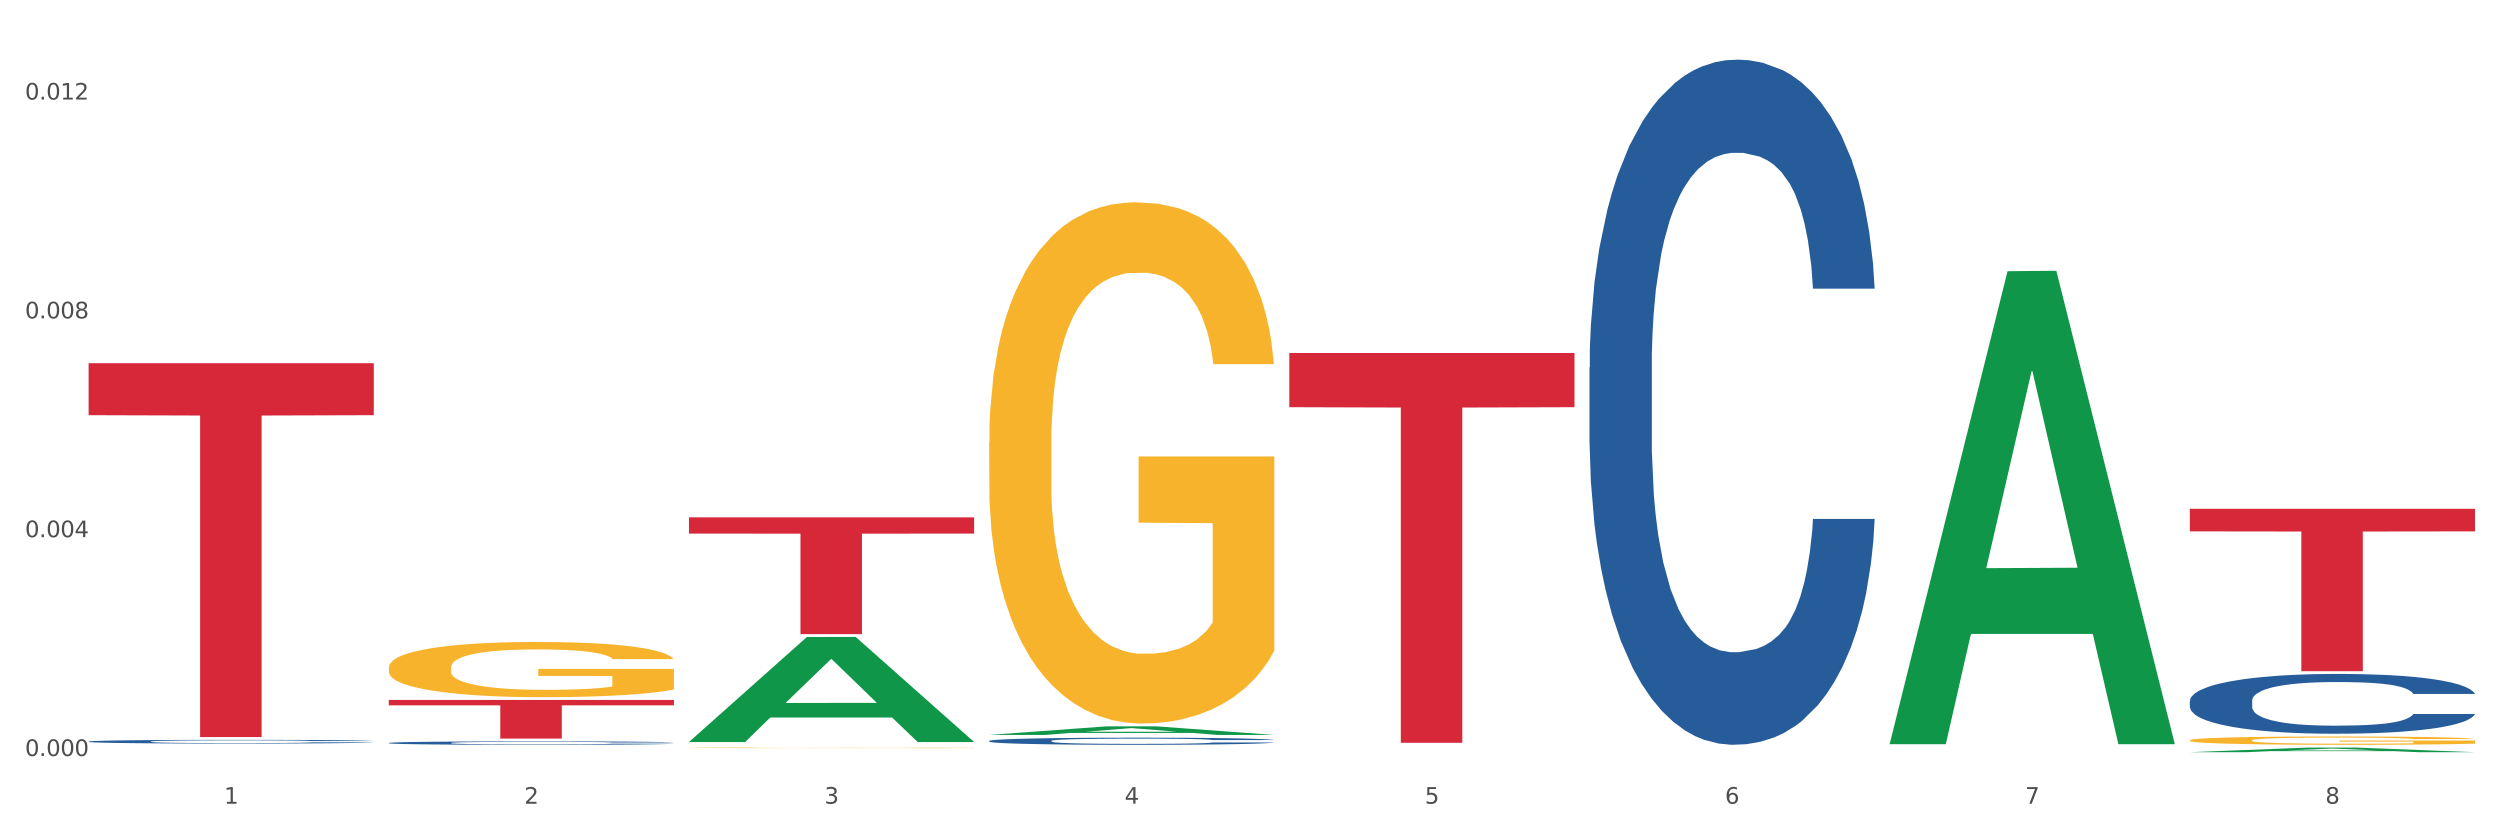 <?xml version="1.0" encoding="utf-8" standalone="no"?>
<!DOCTYPE svg PUBLIC "-//W3C//DTD SVG 1.1//EN"
  "http://www.w3.org/Graphics/SVG/1.1/DTD/svg11.dtd">
<svg xmlns:xlink="http://www.w3.org/1999/xlink" width="1080pt" height="360pt" viewBox="0 0 1080 360" xmlns="http://www.w3.org/2000/svg" version="1.1">
 <rect x="0" y="0" width="1080" height="360" fill="#333333" stroke="none"/>
 <defs>
  <style type="text/css">*{stroke-linejoin: round; stroke-linecap: butt}</style>
 </defs>
 <g id="figure_1">
  <g id="patch_1">
   <path d="M 0 360 
L 1080 360 
L 1080 0 
L 0 0 
z
" style="fill: #ffffff; stroke: #ffffff; stroke-linejoin: miter"/>
  </g>
  <g id="axes_1">
   <g id="matplotlib.axis_1">
    <g id="xtick_1">
     <g id="text_1">
      <!-- 1 -->
      <g style="fill: #4d4d4d" transform="translate(96.825 347.204) scale(0.096 -0.096)">
       <defs>
        <path id="DejaVuSans-31" d="M 794 531 
L 1825 531 
L 1825 4091 
L 703 3866 
L 703 4441 
L 1819 4666 
L 2450 4666 
L 2450 531 
L 3481 531 
L 3481 0 
L 794 0 
L 794 531 
z
" transform="scale(0.016)"/>
       </defs>
       <use xlink:href="#DejaVuSans-31"/>
      </g>
     </g>
    </g>
    <g id="xtick_2">
     <g id="text_2">
      <!-- 2 -->
      <g style="fill: #4d4d4d" transform="translate(226.5 347.204) scale(0.096 -0.096)">
       <defs>
        <path id="DejaVuSans-32" d="M 1228 531 
L 3431 531 
L 3431 0 
L 469 0 
L 469 531 
Q 828 903 1448 1529 
Q 2069 2156 2228 2338 
Q 2531 2678 2651 2914 
Q 2772 3150 2772 3378 
Q 2772 3750 2511 3984 
Q 2250 4219 1831 4219 
Q 1534 4219 1204 4116 
Q 875 4013 500 3803 
L 500 4441 
Q 881 4594 1212 4672 
Q 1544 4750 1819 4750 
Q 2544 4750 2975 4387 
Q 3406 4025 3406 3419 
Q 3406 3131 3298 2873 
Q 3191 2616 2906 2266 
Q 2828 2175 2409 1742 
Q 1991 1309 1228 531 
z
" transform="scale(0.016)"/>
       </defs>
       <use xlink:href="#DejaVuSans-32"/>
      </g>
     </g>
    </g>
    <g id="xtick_3">
     <g id="text_3">
      <!-- 3 -->
      <g style="fill: #4d4d4d" transform="translate(356.175 347.204) scale(0.096 -0.096)">
       <defs>
        <path id="DejaVuSans-33" d="M 2597 2516 
Q 3050 2419 3304 2112 
Q 3559 1806 3559 1356 
Q 3559 666 3084 287 
Q 2609 -91 1734 -91 
Q 1441 -91 1130 -33 
Q 819 25 488 141 
L 488 750 
Q 750 597 1062 519 
Q 1375 441 1716 441 
Q 2309 441 2620 675 
Q 2931 909 2931 1356 
Q 2931 1769 2642 2001 
Q 2353 2234 1838 2234 
L 1294 2234 
L 1294 2753 
L 1863 2753 
Q 2328 2753 2575 2939 
Q 2822 3125 2822 3475 
Q 2822 3834 2567 4026 
Q 2313 4219 1838 4219 
Q 1578 4219 1281 4162 
Q 984 4106 628 3988 
L 628 4550 
Q 988 4650 1302 4700 
Q 1616 4750 1894 4750 
Q 2613 4750 3031 4423 
Q 3450 4097 3450 3541 
Q 3450 3153 3228 2886 
Q 3006 2619 2597 2516 
z
" transform="scale(0.016)"/>
       </defs>
       <use xlink:href="#DejaVuSans-33"/>
      </g>
     </g>
    </g>
    <g id="xtick_4">
     <g id="text_4">
      <!-- 4 -->
      <g style="fill: #4d4d4d" transform="translate(485.85 347.204) scale(0.096 -0.096)">
       <defs>
        <path id="DejaVuSans-34" d="M 2419 4116 
L 825 1625 
L 2419 1625 
L 2419 4116 
z
M 2253 4666 
L 3047 4666 
L 3047 1625 
L 3713 1625 
L 3713 1100 
L 3047 1100 
L 3047 0 
L 2419 0 
L 2419 1100 
L 313 1100 
L 313 1709 
L 2253 4666 
z
" transform="scale(0.016)"/>
       </defs>
       <use xlink:href="#DejaVuSans-34"/>
      </g>
     </g>
    </g>
    <g id="xtick_5">
     <g id="text_5">
      <!-- 5 -->
      <g style="fill: #4d4d4d" transform="translate(615.525 347.204) scale(0.096 -0.096)">
       <defs>
        <path id="DejaVuSans-35" d="M 691 4666 
L 3169 4666 
L 3169 4134 
L 1269 4134 
L 1269 2991 
Q 1406 3038 1543 3061 
Q 1681 3084 1819 3084 
Q 2600 3084 3056 2656 
Q 3513 2228 3513 1497 
Q 3513 744 3044 326 
Q 2575 -91 1722 -91 
Q 1428 -91 1123 -41 
Q 819 9 494 109 
L 494 744 
Q 775 591 1075 516 
Q 1375 441 1709 441 
Q 2250 441 2565 725 
Q 2881 1009 2881 1497 
Q 2881 1984 2565 2268 
Q 2250 2553 1709 2553 
Q 1456 2553 1204 2497 
Q 953 2441 691 2322 
L 691 4666 
z
" transform="scale(0.016)"/>
       </defs>
       <use xlink:href="#DejaVuSans-35"/>
      </g>
     </g>
    </g>
    <g id="xtick_6">
     <g id="text_6">
      <!-- 6 -->
      <g style="fill: #4d4d4d" transform="translate(745.2 347.204) scale(0.096 -0.096)">
       <defs>
        <path id="DejaVuSans-36" d="M 2113 2584 
Q 1688 2584 1439 2293 
Q 1191 2003 1191 1497 
Q 1191 994 1439 701 
Q 1688 409 2113 409 
Q 2538 409 2786 701 
Q 3034 994 3034 1497 
Q 3034 2003 2786 2293 
Q 2538 2584 2113 2584 
z
M 3366 4563 
L 3366 3988 
Q 3128 4100 2886 4159 
Q 2644 4219 2406 4219 
Q 1781 4219 1451 3797 
Q 1122 3375 1075 2522 
Q 1259 2794 1537 2939 
Q 1816 3084 2150 3084 
Q 2853 3084 3261 2657 
Q 3669 2231 3669 1497 
Q 3669 778 3244 343 
Q 2819 -91 2113 -91 
Q 1303 -91 875 529 
Q 447 1150 447 2328 
Q 447 3434 972 4092 
Q 1497 4750 2381 4750 
Q 2619 4750 2861 4703 
Q 3103 4656 3366 4563 
z
" transform="scale(0.016)"/>
       </defs>
       <use xlink:href="#DejaVuSans-36"/>
      </g>
     </g>
    </g>
    <g id="xtick_7">
     <g id="text_7">
      <!-- 7 -->
      <g style="fill: #4d4d4d" transform="translate(874.875 347.204) scale(0.096 -0.096)">
       <defs>
        <path id="DejaVuSans-37" d="M 525 4666 
L 3525 4666 
L 3525 4397 
L 1831 0 
L 1172 0 
L 2766 4134 
L 525 4134 
L 525 4666 
z
" transform="scale(0.016)"/>
       </defs>
       <use xlink:href="#DejaVuSans-37"/>
      </g>
     </g>
    </g>
    <g id="xtick_8">
     <g id="text_8">
      <!-- 8 -->
      <g style="fill: #4d4d4d" transform="translate(1004.55 347.204) scale(0.096 -0.096)">
       <defs>
        <path id="DejaVuSans-38" d="M 2034 2216 
Q 1584 2216 1326 1975 
Q 1069 1734 1069 1313 
Q 1069 891 1326 650 
Q 1584 409 2034 409 
Q 2484 409 2743 651 
Q 3003 894 3003 1313 
Q 3003 1734 2745 1975 
Q 2488 2216 2034 2216 
z
M 1403 2484 
Q 997 2584 770 2862 
Q 544 3141 544 3541 
Q 544 4100 942 4425 
Q 1341 4750 2034 4750 
Q 2731 4750 3128 4425 
Q 3525 4100 3525 3541 
Q 3525 3141 3298 2862 
Q 3072 2584 2669 2484 
Q 3125 2378 3379 2068 
Q 3634 1759 3634 1313 
Q 3634 634 3220 271 
Q 2806 -91 2034 -91 
Q 1263 -91 848 271 
Q 434 634 434 1313 
Q 434 1759 690 2068 
Q 947 2378 1403 2484 
z
M 1172 3481 
Q 1172 3119 1398 2916 
Q 1625 2713 2034 2713 
Q 2441 2713 2670 2916 
Q 2900 3119 2900 3481 
Q 2900 3844 2670 4047 
Q 2441 4250 2034 4250 
Q 1625 4250 1398 4047 
Q 1172 3844 1172 3481 
z
" transform="scale(0.016)"/>
       </defs>
       <use xlink:href="#DejaVuSans-38"/>
      </g>
     </g>
    </g>
    <g id="xtick_9"/>
    <g id="xtick_10"/>
    <g id="xtick_11"/>
    <g id="xtick_12"/>
    <g id="xtick_13"/>
    <g id="xtick_14"/>
    <g id="xtick_15"/>
   </g>
   <g id="matplotlib.axis_2">
    <g id="ytick_1">
     <g id="text_9">
      <!-- 0.000 -->
      <g style="fill: #4d4d4d" transform="translate(10.8 326.595) scale(0.096 -0.096)">
       <defs>
        <path id="DejaVuSans-30" d="M 2034 4250 
Q 1547 4250 1301 3770 
Q 1056 3291 1056 2328 
Q 1056 1369 1301 889 
Q 1547 409 2034 409 
Q 2525 409 2770 889 
Q 3016 1369 3016 2328 
Q 3016 3291 2770 3770 
Q 2525 4250 2034 4250 
z
M 2034 4750 
Q 2819 4750 3233 4129 
Q 3647 3509 3647 2328 
Q 3647 1150 3233 529 
Q 2819 -91 2034 -91 
Q 1250 -91 836 529 
Q 422 1150 422 2328 
Q 422 3509 836 4129 
Q 1250 4750 2034 4750 
z
" transform="scale(0.016)"/>
        <path id="DejaVuSans-2e" d="M 684 794 
L 1344 794 
L 1344 0 
L 684 0 
L 684 794 
z
" transform="scale(0.016)"/>
       </defs>
       <use xlink:href="#DejaVuSans-30"/>
       <use xlink:href="#DejaVuSans-2e" transform="translate(63.623 0)"/>
       <use xlink:href="#DejaVuSans-30" transform="translate(95.41 0)"/>
       <use xlink:href="#DejaVuSans-30" transform="translate(159.033 0)"/>
       <use xlink:href="#DejaVuSans-30" transform="translate(222.656 0)"/>
      </g>
     </g>
    </g>
    <g id="ytick_2">
     <g id="text_10">
      <!-- 0.004 -->
      <g style="fill: #4d4d4d" transform="translate(10.8 232.068) scale(0.096 -0.096)">
       <use xlink:href="#DejaVuSans-30"/>
       <use xlink:href="#DejaVuSans-2e" transform="translate(63.623 0)"/>
       <use xlink:href="#DejaVuSans-30" transform="translate(95.41 0)"/>
       <use xlink:href="#DejaVuSans-30" transform="translate(159.033 0)"/>
       <use xlink:href="#DejaVuSans-34" transform="translate(222.656 0)"/>
      </g>
     </g>
    </g>
    <g id="ytick_3">
     <g id="text_11">
      <!-- 0.008 -->
      <g style="fill: #4d4d4d" transform="translate(10.8 137.54) scale(0.096 -0.096)">
       <use xlink:href="#DejaVuSans-30"/>
       <use xlink:href="#DejaVuSans-2e" transform="translate(63.623 0)"/>
       <use xlink:href="#DejaVuSans-30" transform="translate(95.41 0)"/>
       <use xlink:href="#DejaVuSans-30" transform="translate(159.033 0)"/>
       <use xlink:href="#DejaVuSans-38" transform="translate(222.656 0)"/>
      </g>
     </g>
    </g>
    <g id="ytick_4">
     <g id="text_12">
      <!-- 0.012 -->
      <g style="fill: #4d4d4d" transform="translate(10.8 43.013) scale(0.096 -0.096)">
       <use xlink:href="#DejaVuSans-30"/>
       <use xlink:href="#DejaVuSans-2e" transform="translate(63.623 0)"/>
       <use xlink:href="#DejaVuSans-30" transform="translate(95.41 0)"/>
       <use xlink:href="#DejaVuSans-31" transform="translate(159.033 0)"/>
       <use xlink:href="#DejaVuSans-32" transform="translate(222.656 0)"/>
      </g>
     </g>
    </g>
    <g id="ytick_5"/>
    <g id="ytick_6"/>
    <g id="ytick_7"/>
   </g>
   <g id="PolyCollection_1">
    <path d="M 297.633 320.474 
L 297.76 320.432 
L 348.561 275.187 
L 369.643 275.144 
L 420.825 320.56 
L 396.44 320.56 
L 385.391 309.984 
L 332.94 309.984 
L 332.559 310.155 
L 321.89 320.56 
L 297.633 320.56 
L 297.633 320.474 
L 339.544 303.673 
L 378.787 303.63 
L 359.356 284.824 
L 359.102 284.739 
L 358.848 284.867 
L 339.417 303.63 
L 339.544 303.673 
L 297.633 320.474 
z
" clip-path="url(#pf8e5058282)" style="fill: #109648"/>
    <path d="M 427.308 320.064 
L 427.454 320.061 
L 427.454 319.982 
L 427.891 319.876 
L 429.493 319.679 
L 431.531 319.53 
L 435.026 319.356 
L 436.919 319.283 
L 439.394 319.201 
L 444.491 319.069 
L 450.316 318.956 
L 454.393 318.895 
L 457.451 318.855 
L 464.295 318.785 
L 468.226 318.754 
L 472.304 318.729 
L 475.798 318.712 
L 481.623 318.692 
L 486.283 318.684 
L 491.671 318.681 
L 496.185 318.684 
L 502.155 318.695 
L 510.892 318.729 
L 514.241 318.748 
L 518.755 318.782 
L 523.415 318.827 
L 527.201 318.872 
L 531.57 318.937 
L 536.084 319.021 
L 540.452 319.128 
L 543.51 319.226 
L 545.986 319.33 
L 548.17 319.457 
L 549.772 319.595 
L 550.5 319.71 
L 523.852 319.71 
L 523.124 319.606 
L 521.668 319.493 
L 520.211 319.417 
L 518.61 319.356 
L 516.134 319.285 
L 513.95 319.24 
L 510.31 319.187 
L 506.96 319.153 
L 504.194 319.134 
L 500.844 319.117 
L 493.709 319.1 
L 488.613 319.1 
L 485.409 319.105 
L 481.478 319.119 
L 478.128 319.139 
L 474.197 319.173 
L 471.139 319.209 
L 468.081 319.257 
L 466.333 319.291 
L 463.712 319.353 
L 461.965 319.403 
L 459.635 319.491 
L 458.325 319.552 
L 455.995 319.713 
L 454.975 319.831 
L 454.539 319.912 
L 454.247 320.002 
L 454.247 320.441 
L 455.121 320.637 
L 455.849 320.722 
L 457.014 320.817 
L 459.198 320.941 
L 462.402 321.062 
L 465.751 321.149 
L 468.518 321.202 
L 471.139 321.242 
L 473.76 321.273 
L 476.963 321.301 
L 479.585 321.318 
L 483.516 321.335 
L 488.176 321.343 
L 491.816 321.343 
L 499.243 321.329 
L 502.592 321.315 
L 505.795 321.295 
L 509.29 321.264 
L 512.057 321.231 
L 513.659 321.205 
L 516.28 321.152 
L 518.318 321.096 
L 520.066 321.031 
L 521.231 320.975 
L 522.541 320.89 
L 523.561 320.795 
L 523.852 320.744 
L 550.5 320.744 
L 549.917 320.845 
L 548.898 320.944 
L 546.859 321.076 
L 545.257 321.152 
L 542.782 321.245 
L 540.161 321.323 
L 536.52 321.41 
L 533.171 321.475 
L 529.677 321.531 
L 525.89 321.582 
L 519.047 321.652 
L 516.571 321.672 
L 511.329 321.706 
L 507.252 321.725 
L 501.281 321.745 
L 495.165 321.756 
L 488.758 321.759 
L 483.079 321.753 
L 476.818 321.736 
L 472.886 321.72 
L 468.518 321.694 
L 463.421 321.655 
L 458.616 321.607 
L 454.102 321.551 
L 449.879 321.486 
L 445.947 321.413 
L 440.851 321.292 
L 437.065 321.174 
L 434.298 321.065 
L 432.405 320.972 
L 430.512 320.854 
L 429.493 320.772 
L 427.891 320.576 
L 427.308 320.393 
L 427.308 320.064 
z
" clip-path="url(#pf8e5058282)" style="fill: #255c99"/>
    <path d="M 297.633 321.753 
L 297.779 321.753 
L 297.779 321.753 
L 298.216 321.753 
L 299.817 321.752 
L 301.856 321.751 
L 305.351 321.751 
L 307.244 321.751 
L 309.719 321.75 
L 314.816 321.75 
L 320.641 321.749 
L 324.718 321.749 
L 327.776 321.749 
L 334.62 321.749 
L 338.551 321.749 
L 342.629 321.749 
L 346.123 321.749 
L 351.948 321.749 
L 356.608 321.749 
L 361.996 321.749 
L 366.51 321.749 
L 372.48 321.749 
L 381.217 321.749 
L 384.566 321.749 
L 389.08 321.749 
L 393.74 321.749 
L 397.526 321.749 
L 401.894 321.749 
L 406.409 321.75 
L 410.777 321.75 
L 413.835 321.75 
L 416.31 321.751 
L 418.495 321.751 
L 420.096 321.752 
L 420.825 321.752 
L 394.177 321.752 
L 393.449 321.752 
L 391.993 321.751 
L 390.536 321.751 
L 388.935 321.751 
L 386.459 321.751 
L 384.275 321.75 
L 380.634 321.75 
L 377.285 321.75 
L 374.519 321.75 
L 371.169 321.75 
L 364.034 321.75 
L 358.938 321.75 
L 355.734 321.75 
L 351.802 321.75 
L 348.453 321.75 
L 344.522 321.75 
L 341.464 321.75 
L 338.406 321.75 
L 336.658 321.751 
L 334.037 321.751 
L 332.29 321.751 
L 329.96 321.751 
L 328.649 321.751 
L 326.32 321.752 
L 325.3 321.752 
L 324.863 321.753 
L 324.572 321.753 
L 324.572 321.754 
L 325.446 321.755 
L 326.174 321.755 
L 327.339 321.756 
L 329.523 321.756 
L 332.727 321.757 
L 336.076 321.757 
L 338.843 321.757 
L 341.464 321.757 
L 344.085 321.757 
L 347.288 321.757 
L 349.909 321.757 
L 353.841 321.758 
L 358.501 321.758 
L 362.141 321.758 
L 369.568 321.758 
L 372.917 321.757 
L 376.12 321.757 
L 379.615 321.757 
L 382.382 321.757 
L 383.984 321.757 
L 386.605 321.757 
L 388.643 321.757 
L 390.391 321.756 
L 391.556 321.756 
L 392.866 321.756 
L 393.886 321.756 
L 394.177 321.756 
L 420.825 321.756 
L 420.242 321.756 
L 419.223 321.756 
L 417.184 321.757 
L 415.582 321.757 
L 413.107 321.757 
L 410.486 321.757 
L 406.845 321.758 
L 403.496 321.758 
L 400.001 321.758 
L 396.215 321.758 
L 389.371 321.759 
L 386.896 321.759 
L 381.654 321.759 
L 377.577 321.759 
L 371.606 321.759 
L 365.49 321.759 
L 359.083 321.759 
L 353.404 321.759 
L 347.143 321.759 
L 343.211 321.759 
L 338.843 321.759 
L 333.746 321.759 
L 328.941 321.758 
L 324.427 321.758 
L 320.204 321.758 
L 316.272 321.758 
L 311.175 321.757 
L 307.389 321.757 
L 304.623 321.757 
L 302.73 321.756 
L 300.837 321.756 
L 299.817 321.756 
L 298.216 321.755 
L 297.633 321.754 
L 297.633 321.753 
z
" clip-path="url(#pf8e5058282)" style="fill: #255c99"/>
    <path d="M 167.958 288.364 
L 168.104 288.343 
L 168.104 287.558 
L 168.394 286.883 
L 169.849 285.25 
L 172.031 283.899 
L 173.63 283.181 
L 175.23 282.593 
L 177.121 282.004 
L 179.448 281.395 
L 183.666 280.502 
L 186.284 280.044 
L 189.484 279.565 
L 195.302 278.868 
L 199.52 278.476 
L 203.883 278.149 
L 211.01 277.757 
L 215.664 277.583 
L 220.609 277.452 
L 226.572 277.365 
L 231.081 277.343 
L 240.971 277.409 
L 249.407 277.605 
L 253.479 277.757 
L 258.715 278.019 
L 261.479 278.193 
L 265.988 278.541 
L 270.642 278.999 
L 273.842 279.391 
L 278.641 280.131 
L 282.277 280.872 
L 285.623 281.787 
L 287.368 282.418 
L 288.677 283.006 
L 289.84 283.682 
L 291.004 284.749 
L 264.824 284.749 
L 263.806 283.986 
L 262.206 283.268 
L 259.879 282.571 
L 257.843 282.135 
L 254.352 281.591 
L 251.152 281.242 
L 247.807 280.981 
L 243.735 280.763 
L 240.535 280.654 
L 236.026 280.567 
L 227.154 280.589 
L 221.191 280.763 
L 217.118 280.981 
L 214.5 281.177 
L 212.173 281.395 
L 209.555 281.7 
L 206.501 282.157 
L 204.319 282.571 
L 202.138 283.093 
L 200.392 283.616 
L 198.792 284.226 
L 197.483 284.879 
L 196.465 285.555 
L 195.593 286.382 
L 194.865 287.755 
L 194.865 290.738 
L 195.156 291.414 
L 195.883 292.307 
L 196.756 292.982 
L 198.211 293.788 
L 199.52 294.332 
L 201.992 295.116 
L 204.756 295.77 
L 206.937 296.184 
L 209.119 296.532 
L 212.9 297.011 
L 217.118 297.403 
L 220.754 297.643 
L 225.699 297.861 
L 229.045 297.948 
L 231.954 297.991 
L 239.08 297.991 
L 244.171 297.926 
L 249.843 297.774 
L 254.207 297.578 
L 257.843 297.338 
L 261.915 296.946 
L 264.533 296.576 
L 264.533 292.024 
L 232.535 292.002 
L 232.535 288.974 
L 291.149 288.974 
L 291.149 297.861 
L 288.677 298.318 
L 285.913 298.732 
L 283.005 299.102 
L 278.641 299.56 
L 273.405 299.995 
L 268.751 300.3 
L 263.806 300.562 
L 257.988 300.801 
L 250.425 301.019 
L 245.771 301.106 
L 239.953 301.171 
L 233.117 301.193 
L 227.154 301.15 
L 221.336 301.041 
L 215.227 300.845 
L 209.264 300.562 
L 204.756 300.278 
L 200.247 299.93 
L 195.447 299.472 
L 191.666 299.037 
L 188.757 298.645 
L 185.557 298.144 
L 182.066 297.49 
L 179.448 296.902 
L 177.121 296.293 
L 174.649 295.508 
L 172.903 294.833 
L 171.158 293.984 
L 170.14 293.352 
L 168.976 292.372 
L 168.104 291 
L 167.958 288.364 
z
" clip-path="url(#pf8e5058282)" style="fill: #f7b32b"/>
    <path d="M 167.958 320.94 
L 168.104 320.938 
L 168.104 320.9 
L 168.541 320.849 
L 170.142 320.754 
L 172.181 320.682 
L 175.676 320.598 
L 177.569 320.562 
L 180.044 320.523 
L 185.141 320.459 
L 190.965 320.405 
L 195.043 320.375 
L 198.101 320.356 
L 204.945 320.322 
L 208.876 320.307 
L 212.954 320.295 
L 216.448 320.286 
L 222.273 320.277 
L 226.933 320.273 
L 232.32 320.272 
L 236.835 320.273 
L 242.805 320.278 
L 251.542 320.295 
L 254.891 320.304 
L 259.405 320.32 
L 264.065 320.342 
L 267.851 320.364 
L 272.219 320.395 
L 276.733 320.436 
L 281.102 320.487 
L 284.16 320.535 
L 286.635 320.585 
L 288.82 320.646 
L 290.421 320.713 
L 291.149 320.769 
L 264.502 320.769 
L 263.774 320.718 
L 262.317 320.664 
L 260.861 320.627 
L 259.259 320.598 
L 256.784 320.564 
L 254.6 320.542 
L 250.959 320.516 
L 247.61 320.5 
L 244.843 320.49 
L 241.494 320.482 
L 234.359 320.474 
L 229.263 320.474 
L 226.059 320.477 
L 222.127 320.483 
L 218.778 320.493 
L 214.847 320.509 
L 211.789 320.527 
L 208.731 320.55 
L 206.983 320.566 
L 204.362 320.596 
L 202.615 320.621 
L 200.285 320.663 
L 198.974 320.693 
L 196.644 320.77 
L 195.625 320.827 
L 195.188 320.866 
L 194.897 320.91 
L 194.897 321.122 
L 195.771 321.217 
L 196.499 321.258 
L 197.664 321.304 
L 199.848 321.364 
L 203.052 321.422 
L 206.401 321.464 
L 209.167 321.49 
L 211.789 321.509 
L 214.41 321.524 
L 217.613 321.538 
L 220.234 321.546 
L 224.166 321.554 
L 228.826 321.558 
L 232.466 321.558 
L 239.893 321.551 
L 243.242 321.544 
L 246.445 321.535 
L 249.94 321.52 
L 252.707 321.504 
L 254.309 321.491 
L 256.93 321.466 
L 258.968 321.438 
L 260.716 321.407 
L 261.881 321.38 
L 263.191 321.339 
L 264.21 321.293 
L 264.502 321.269 
L 291.149 321.269 
L 290.567 321.317 
L 289.548 321.365 
L 287.509 321.429 
L 285.907 321.466 
L 283.432 321.51 
L 280.811 321.548 
L 277.17 321.591 
L 273.821 321.622 
L 270.326 321.649 
L 266.54 321.673 
L 259.696 321.707 
L 257.221 321.717 
L 251.979 321.733 
L 247.901 321.743 
L 241.931 321.752 
L 235.815 321.758 
L 229.408 321.759 
L 223.729 321.756 
L 217.468 321.748 
L 213.536 321.74 
L 209.167 321.728 
L 204.071 321.709 
L 199.266 321.686 
L 194.751 321.658 
L 190.529 321.627 
L 186.597 321.592 
L 181.5 321.533 
L 177.714 321.476 
L 174.948 321.423 
L 173.055 321.379 
L 171.162 321.322 
L 170.142 321.282 
L 168.541 321.187 
L 167.958 321.099 
L 167.958 320.94 
z
" clip-path="url(#pf8e5058282)" style="fill: #255c99"/>
    <path d="M 38.283 320.331 
L 38.429 320.329 
L 38.429 320.288 
L 38.865 320.233 
L 40.467 320.13 
L 42.506 320.052 
L 46.001 319.961 
L 47.894 319.923 
L 50.369 319.88 
L 55.466 319.811 
L 61.29 319.753 
L 65.368 319.72 
L 68.426 319.7 
L 75.27 319.663 
L 79.201 319.647 
L 83.278 319.634 
L 86.773 319.625 
L 92.598 319.615 
L 97.258 319.61 
L 102.645 319.609 
L 107.159 319.61 
L 113.13 319.616 
L 121.867 319.634 
L 125.216 319.644 
L 129.73 319.662 
L 134.39 319.685 
L 138.176 319.709 
L 142.544 319.742 
L 147.058 319.786 
L 151.427 319.842 
L 154.485 319.894 
L 156.96 319.948 
L 159.144 320.014 
L 160.746 320.086 
L 161.474 320.146 
L 134.827 320.146 
L 134.098 320.092 
L 132.642 320.033 
L 131.186 319.993 
L 129.584 319.961 
L 127.109 319.924 
L 124.925 319.901 
L 121.284 319.873 
L 117.935 319.855 
L 115.168 319.845 
L 111.819 319.836 
L 104.684 319.828 
L 99.587 319.828 
L 96.384 319.83 
L 92.452 319.838 
L 89.103 319.848 
L 85.171 319.866 
L 82.113 319.885 
L 79.056 319.91 
L 77.308 319.927 
L 74.687 319.96 
L 72.94 319.986 
L 70.61 320.031 
L 69.299 320.064 
L 66.969 320.147 
L 65.95 320.209 
L 65.513 320.252 
L 65.222 320.299 
L 65.222 320.527 
L 66.096 320.63 
L 66.824 320.674 
L 67.989 320.724 
L 70.173 320.789 
L 73.377 320.852 
L 76.726 320.897 
L 79.492 320.925 
L 82.113 320.946 
L 84.735 320.962 
L 87.938 320.976 
L 90.559 320.985 
L 94.491 320.994 
L 99.151 320.998 
L 102.791 320.998 
L 110.217 320.991 
L 113.567 320.984 
L 116.77 320.974 
L 120.265 320.957 
L 123.032 320.94 
L 124.633 320.927 
L 127.255 320.899 
L 129.293 320.869 
L 131.041 320.836 
L 132.205 320.806 
L 133.516 320.762 
L 134.535 320.712 
L 134.827 320.686 
L 161.474 320.686 
L 160.892 320.739 
L 159.873 320.79 
L 157.834 320.859 
L 156.232 320.899 
L 153.757 320.947 
L 151.136 320.988 
L 147.495 321.034 
L 144.146 321.067 
L 140.651 321.097 
L 136.865 321.123 
L 130.021 321.16 
L 127.546 321.17 
L 122.304 321.188 
L 118.226 321.198 
L 112.256 321.208 
L 106.14 321.214 
L 99.733 321.216 
L 94.054 321.213 
L 87.793 321.204 
L 83.861 321.195 
L 79.492 321.182 
L 74.396 321.161 
L 69.59 321.136 
L 65.076 321.107 
L 60.854 321.073 
L 56.922 321.035 
L 51.825 320.972 
L 48.039 320.91 
L 45.273 320.853 
L 43.38 320.805 
L 41.487 320.743 
L 40.467 320.701 
L 38.865 320.598 
L 38.283 320.502 
L 38.283 320.331 
z
" clip-path="url(#pf8e5058282)" style="fill: #255c99"/>
    <path d="M 556.983 152.503 
L 680.175 152.503 
L 680.175 175.904 
L 631.716 176.062 
L 631.716 320.894 
L 605.151 320.894 
L 605.151 176.062 
L 556.983 175.904 
L 556.983 152.661 
L 556.983 152.503 
z
" clip-path="url(#pf8e5058282)" style="fill: #d62839"/>
    <path d="M 297.633 223.488 
L 420.825 223.488 
L 420.825 230.502 
L 372.365 230.549 
L 372.365 273.955 
L 345.8 273.955 
L 345.8 230.549 
L 297.633 230.502 
L 297.633 223.536 
L 297.633 223.488 
z
" clip-path="url(#pf8e5058282)" style="fill: #d62839"/>
    <path d="M 167.958 302.382 
L 291.149 302.382 
L 291.149 304.703 
L 242.69 304.718 
L 242.69 319.083 
L 216.125 319.083 
L 216.125 304.718 
L 167.958 304.703 
L 167.958 302.398 
L 167.958 302.382 
z
" clip-path="url(#pf8e5058282)" style="fill: #d62839"/>
    <path d="M 38.283 156.913 
L 161.474 156.913 
L 161.474 179.358 
L 113.015 179.509 
L 113.015 318.42 
L 86.45 318.42 
L 86.45 179.509 
L 38.283 179.358 
L 38.283 157.065 
L 38.283 156.913 
z
" clip-path="url(#pf8e5058282)" style="fill: #d62839"/>
    <path d="M 946.009 219.811 
L 1069.2 219.811 
L 1069.2 229.557 
L 1020.741 229.623 
L 1020.741 289.947 
L 994.176 289.947 
L 994.176 229.623 
L 946.009 229.557 
L 946.009 219.877 
L 946.009 219.811 
z
" clip-path="url(#pf8e5058282)" style="fill: #d62839"/>
    <path d="M 946.009 319.823 
L 946.154 319.82 
L 946.154 319.702 
L 946.445 319.6 
L 947.899 319.354 
L 950.081 319.15 
L 951.681 319.041 
L 953.281 318.953 
L 955.172 318.864 
L 957.499 318.772 
L 961.717 318.637 
L 964.335 318.568 
L 967.534 318.496 
L 973.352 318.391 
L 977.57 318.332 
L 981.933 318.282 
L 989.06 318.223 
L 993.714 318.197 
L 998.66 318.177 
L 1004.623 318.164 
L 1009.131 318.161 
L 1019.022 318.171 
L 1027.457 318.2 
L 1031.53 318.223 
L 1036.766 318.263 
L 1039.529 318.289 
L 1044.038 318.341 
L 1048.692 318.41 
L 1051.892 318.47 
L 1056.692 318.581 
L 1060.328 318.693 
L 1063.673 318.831 
L 1065.418 318.926 
L 1066.727 319.015 
L 1067.891 319.117 
L 1069.055 319.278 
L 1042.875 319.278 
L 1041.856 319.163 
L 1040.257 319.055 
L 1037.929 318.949 
L 1035.893 318.884 
L 1032.403 318.801 
L 1029.203 318.749 
L 1025.858 318.709 
L 1021.785 318.677 
L 1018.585 318.66 
L 1014.077 318.647 
L 1005.204 318.65 
L 999.241 318.677 
L 995.169 318.709 
L 992.551 318.739 
L 990.224 318.772 
L 987.606 318.818 
L 984.551 318.887 
L 982.37 318.949 
L 980.188 319.028 
L 978.443 319.107 
L 976.843 319.199 
L 975.534 319.298 
L 974.516 319.4 
L 973.643 319.524 
L 972.916 319.731 
L 972.916 320.182 
L 973.207 320.284 
L 973.934 320.418 
L 974.807 320.52 
L 976.261 320.642 
L 977.57 320.724 
L 980.043 320.842 
L 982.806 320.941 
L 984.988 321.003 
L 987.169 321.056 
L 990.951 321.128 
L 995.169 321.187 
L 998.805 321.223 
L 1003.75 321.256 
L 1007.095 321.269 
L 1010.004 321.276 
L 1017.131 321.276 
L 1022.221 321.266 
L 1027.894 321.243 
L 1032.257 321.213 
L 1035.893 321.177 
L 1039.966 321.118 
L 1042.584 321.062 
L 1042.584 320.376 
L 1010.586 320.372 
L 1010.586 319.915 
L 1069.2 319.915 
L 1069.2 321.256 
L 1066.727 321.325 
L 1063.964 321.388 
L 1061.055 321.444 
L 1056.692 321.513 
L 1051.456 321.578 
L 1046.802 321.624 
L 1041.856 321.664 
L 1036.039 321.7 
L 1028.476 321.733 
L 1023.821 321.746 
L 1018.004 321.756 
L 1011.168 321.759 
L 1005.204 321.752 
L 999.387 321.736 
L 993.278 321.706 
L 987.315 321.664 
L 982.806 321.621 
L 978.297 321.568 
L 973.498 321.499 
L 969.716 321.434 
L 966.807 321.374 
L 963.607 321.299 
L 960.117 321.2 
L 957.499 321.112 
L 955.172 321.02 
L 952.699 320.901 
L 950.954 320.799 
L 949.208 320.671 
L 948.19 320.576 
L 947.027 320.428 
L 946.154 320.221 
L 946.009 319.823 
z
" clip-path="url(#pf8e5058282)" style="fill: #f7b32b"/>
    <path d="M 427.308 191.444 
L 427.454 191.239 
L 427.454 183.835 
L 427.745 177.46 
L 429.199 162.035 
L 431.381 149.285 
L 432.981 142.498 
L 434.58 136.945 
L 436.471 131.392 
L 438.798 125.634 
L 443.016 117.202 
L 445.634 112.883 
L 448.834 108.359 
L 454.652 101.778 
L 458.87 98.076 
L 463.233 94.991 
L 470.36 91.289 
L 475.014 89.644 
L 479.959 88.41 
L 485.922 87.587 
L 490.431 87.382 
L 500.321 87.999 
L 508.757 89.85 
L 512.83 91.289 
L 518.066 93.757 
L 520.829 95.402 
L 525.338 98.693 
L 529.992 103.012 
L 533.192 106.714 
L 537.991 113.706 
L 541.628 120.698 
L 544.973 129.336 
L 546.718 135.3 
L 548.027 140.853 
L 549.191 147.228 
L 550.354 157.305 
L 524.174 157.305 
L 523.156 150.107 
L 521.556 143.321 
L 519.229 136.74 
L 517.193 132.626 
L 513.702 127.485 
L 510.502 124.194 
L 507.157 121.727 
L 503.085 119.67 
L 499.885 118.642 
L 495.376 117.819 
L 486.504 118.025 
L 480.541 119.67 
L 476.468 121.727 
L 473.85 123.577 
L 471.523 125.634 
L 468.905 128.513 
L 465.851 132.832 
L 463.669 136.74 
L 461.488 141.675 
L 459.742 146.611 
L 458.142 152.369 
L 456.833 158.539 
L 455.815 164.915 
L 454.943 172.73 
L 454.215 185.686 
L 454.215 213.861 
L 454.506 220.236 
L 455.234 228.668 
L 456.106 235.044 
L 457.561 242.653 
L 458.87 247.794 
L 461.342 255.198 
L 464.106 261.368 
L 466.287 265.275 
L 468.469 268.566 
L 472.251 273.09 
L 476.468 276.792 
L 480.105 279.054 
L 485.05 281.111 
L 488.395 281.934 
L 491.304 282.345 
L 498.431 282.345 
L 503.521 281.728 
L 509.193 280.288 
L 513.557 278.437 
L 517.193 276.175 
L 521.265 272.473 
L 523.883 268.977 
L 523.883 225.995 
L 491.886 225.789 
L 491.886 197.203 
L 550.5 197.203 
L 550.5 281.111 
L 548.027 285.43 
L 545.264 289.337 
L 542.355 292.833 
L 537.991 297.152 
L 532.755 301.265 
L 528.101 304.145 
L 523.156 306.612 
L 517.338 308.875 
L 509.775 310.931 
L 505.121 311.754 
L 499.303 312.371 
L 492.467 312.577 
L 486.504 312.165 
L 480.686 311.137 
L 474.578 309.286 
L 468.614 306.612 
L 464.106 303.939 
L 459.597 300.648 
L 454.797 296.33 
L 451.016 292.216 
L 448.107 288.515 
L 444.907 283.784 
L 441.416 277.615 
L 438.798 272.062 
L 436.471 266.304 
L 433.999 258.9 
L 432.253 252.525 
L 430.508 244.504 
L 429.49 238.54 
L 428.326 229.285 
L 427.454 216.329 
L 427.308 191.444 
z
" clip-path="url(#pf8e5058282)" style="fill: #f7b32b"/>
    <path d="M 297.633 323.064 
L 297.779 323.064 
L 297.779 323.055 
L 298.07 323.048 
L 299.524 323.031 
L 301.706 323.017 
L 303.306 323.009 
L 304.905 323.003 
L 306.796 322.997 
L 309.123 322.99 
L 313.341 322.981 
L 315.959 322.976 
L 319.159 322.971 
L 324.977 322.964 
L 329.195 322.96 
L 333.558 322.956 
L 340.685 322.952 
L 345.339 322.95 
L 350.284 322.949 
L 356.247 322.948 
L 360.756 322.948 
L 370.646 322.948 
L 379.082 322.95 
L 383.154 322.952 
L 388.39 322.955 
L 391.154 322.957 
L 395.663 322.96 
L 400.317 322.965 
L 403.517 322.969 
L 408.316 322.977 
L 411.952 322.985 
L 415.298 322.995 
L 417.043 323.001 
L 418.352 323.007 
L 419.516 323.015 
L 420.679 323.026 
L 394.499 323.026 
L 393.481 323.018 
L 391.881 323.01 
L 389.554 323.003 
L 387.518 322.998 
L 384.027 322.992 
L 380.827 322.989 
L 377.482 322.986 
L 373.41 322.984 
L 370.21 322.983 
L 365.701 322.982 
L 356.829 322.982 
L 350.866 322.984 
L 346.793 322.986 
L 344.175 322.988 
L 341.848 322.99 
L 339.23 322.994 
L 336.176 322.998 
L 333.994 323.003 
L 331.813 323.008 
L 330.067 323.014 
L 328.467 323.02 
L 327.158 323.027 
L 326.14 323.034 
L 325.268 323.043 
L 324.54 323.057 
L 324.54 323.089 
L 324.831 323.096 
L 325.558 323.105 
L 326.431 323.113 
L 327.886 323.121 
L 329.195 323.127 
L 331.667 323.135 
L 334.431 323.142 
L 336.612 323.146 
L 338.794 323.15 
L 342.575 323.155 
L 346.793 323.159 
L 350.429 323.162 
L 355.375 323.164 
L 358.72 323.165 
L 361.629 323.165 
L 368.755 323.165 
L 373.846 323.165 
L 379.518 323.163 
L 383.882 323.161 
L 387.518 323.158 
L 391.59 323.154 
L 394.208 323.15 
L 394.208 323.102 
L 362.21 323.102 
L 362.21 323.07 
L 420.825 323.07 
L 420.825 323.164 
L 418.352 323.169 
L 415.589 323.173 
L 412.68 323.177 
L 408.316 323.182 
L 403.08 323.186 
L 398.426 323.19 
L 393.481 323.192 
L 387.663 323.195 
L 380.1 323.197 
L 375.446 323.198 
L 369.628 323.199 
L 362.792 323.199 
L 356.829 323.199 
L 351.011 323.197 
L 344.903 323.195 
L 338.939 323.192 
L 334.431 323.189 
L 329.922 323.186 
L 325.122 323.181 
L 321.341 323.176 
L 318.432 323.172 
L 315.232 323.167 
L 311.741 323.16 
L 309.123 323.154 
L 306.796 323.147 
L 304.324 323.139 
L 302.578 323.132 
L 300.833 323.123 
L 299.815 323.116 
L 298.651 323.106 
L 297.779 323.092 
L 297.633 323.064 
z
" clip-path="url(#pf8e5058282)" style="fill: #f7b32b"/>
    <path d="M 946.009 324.946 
L 946.136 324.944 
L 996.936 322.95 
L 1018.018 322.948 
L 1069.2 324.95 
L 1044.816 324.95 
L 1033.767 324.483 
L 981.315 324.483 
L 980.934 324.491 
L 970.266 324.95 
L 946.009 324.95 
L 946.009 324.946 
L 987.919 324.205 
L 1027.163 324.203 
L 1007.731 323.374 
L 1007.477 323.371 
L 1007.223 323.376 
L 987.792 324.203 
L 987.919 324.205 
L 946.009 324.946 
z
" clip-path="url(#pf8e5058282)" style="fill: #109648"/>
    <path d="M 816.334 321.11 
L 816.461 320.918 
L 867.261 117.158 
L 888.343 116.966 
L 939.525 321.494 
L 915.141 321.494 
L 904.092 273.867 
L 851.64 273.867 
L 851.259 274.635 
L 840.591 321.494 
L 816.334 321.494 
L 816.334 321.11 
L 858.244 245.444 
L 897.487 245.252 
L 878.056 160.56 
L 877.802 160.176 
L 877.548 160.752 
L 858.117 245.252 
L 858.244 245.444 
L 816.334 321.11 
z
" clip-path="url(#pf8e5058282)" style="fill: #109648"/>
    <path d="M 427.308 317.485 
L 427.435 317.482 
L 478.236 313.769 
L 499.318 313.765 
L 550.5 317.492 
L 526.115 317.492 
L 515.066 316.624 
L 462.615 316.624 
L 462.234 316.638 
L 451.566 317.492 
L 427.308 317.492 
L 427.308 317.485 
L 469.219 316.106 
L 508.462 316.103 
L 489.031 314.56 
L 488.777 314.553 
L 488.523 314.563 
L 469.092 316.103 
L 469.219 316.106 
L 427.308 317.485 
z
" clip-path="url(#pf8e5058282)" style="fill: #109648"/>
    <path d="M 686.658 158.757 
L 686.804 158.486 
L 686.804 150.917 
L 687.241 140.645 
L 688.843 121.723 
L 690.881 107.396 
L 694.376 90.636 
L 696.269 83.608 
L 698.745 75.769 
L 703.841 63.064 
L 709.666 52.251 
L 713.743 46.304 
L 716.801 42.519 
L 723.645 35.761 
L 727.577 32.788 
L 731.654 30.355 
L 735.149 28.733 
L 740.973 26.841 
L 745.633 26.03 
L 751.021 25.759 
L 755.535 26.03 
L 761.505 27.111 
L 770.242 30.355 
L 773.591 32.247 
L 778.105 35.491 
L 782.765 39.816 
L 786.551 44.141 
L 790.92 50.359 
L 795.434 58.468 
L 799.802 68.74 
L 802.86 78.201 
L 805.336 88.203 
L 807.52 100.368 
L 809.122 113.613 
L 809.85 124.696 
L 783.202 124.696 
L 782.474 114.694 
L 781.018 103.882 
L 779.562 96.583 
L 777.96 90.636 
L 775.484 83.878 
L 773.3 79.553 
L 769.66 74.417 
L 766.311 71.173 
L 763.544 69.281 
L 760.195 67.659 
L 753.059 66.037 
L 747.963 66.037 
L 744.759 66.578 
L 740.828 67.929 
L 737.479 69.822 
L 733.547 73.065 
L 730.489 76.579 
L 727.431 81.175 
L 725.684 84.419 
L 723.063 90.366 
L 721.315 95.232 
L 718.985 103.611 
L 717.675 109.558 
L 715.345 124.967 
L 714.326 136.32 
L 713.889 144.159 
L 713.597 152.809 
L 713.597 194.979 
L 714.471 213.902 
L 715.199 222.011 
L 716.364 231.202 
L 718.548 243.096 
L 721.752 254.72 
L 725.101 263.1 
L 727.868 268.236 
L 730.489 272.02 
L 733.11 274.994 
L 736.314 277.697 
L 738.935 279.319 
L 742.866 280.941 
L 747.526 281.752 
L 751.166 281.752 
L 758.593 280.4 
L 761.942 279.049 
L 765.146 277.156 
L 768.64 274.183 
L 771.407 270.939 
L 773.009 268.506 
L 775.63 263.37 
L 777.669 257.964 
L 779.416 251.746 
L 780.581 246.34 
L 781.891 238.23 
L 782.911 229.039 
L 783.202 224.174 
L 809.85 224.174 
L 809.267 233.905 
L 808.248 243.366 
L 806.209 256.071 
L 804.608 263.37 
L 802.132 272.291 
L 799.511 279.859 
L 795.871 288.239 
L 792.521 294.457 
L 789.027 299.863 
L 785.241 304.729 
L 778.397 311.487 
L 775.921 313.379 
L 770.679 316.623 
L 766.602 318.515 
L 760.632 320.407 
L 754.516 321.489 
L 748.109 321.759 
L 742.429 321.218 
L 736.168 319.596 
L 732.236 317.974 
L 727.868 315.542 
L 722.771 311.757 
L 717.966 307.162 
L 713.452 301.755 
L 709.229 295.538 
L 705.297 288.51 
L 700.201 276.886 
L 696.415 265.533 
L 693.648 254.99 
L 691.755 246.07 
L 689.862 234.716 
L 688.843 226.877 
L 687.241 207.955 
L 686.658 190.384 
L 686.658 158.757 
z
" clip-path="url(#pf8e5058282)" style="fill: #255c99"/>
    <path d="M 946.009 302.744 
L 946.154 302.721 
L 946.154 302.06 
L 946.591 301.163 
L 948.193 299.512 
L 950.232 298.261 
L 953.726 296.798 
L 955.619 296.185 
L 958.095 295.501 
L 963.191 294.392 
L 969.016 293.448 
L 973.093 292.929 
L 976.151 292.598 
L 982.995 292.009 
L 986.927 291.749 
L 991.004 291.537 
L 994.499 291.395 
L 1000.324 291.23 
L 1004.983 291.159 
L 1010.371 291.136 
L 1014.885 291.159 
L 1020.855 291.254 
L 1029.592 291.537 
L 1032.942 291.702 
L 1037.456 291.985 
L 1042.115 292.363 
L 1045.901 292.74 
L 1050.27 293.283 
L 1054.784 293.991 
L 1059.152 294.887 
L 1062.21 295.713 
L 1064.686 296.586 
L 1066.87 297.648 
L 1068.472 298.804 
L 1069.2 299.771 
L 1042.552 299.771 
L 1041.824 298.898 
L 1040.368 297.955 
L 1038.912 297.317 
L 1037.31 296.798 
L 1034.835 296.209 
L 1032.65 295.831 
L 1029.01 295.383 
L 1025.661 295.1 
L 1022.894 294.934 
L 1019.545 294.793 
L 1012.41 294.651 
L 1007.313 294.651 
L 1004.11 294.698 
L 1000.178 294.816 
L 996.829 294.982 
L 992.897 295.265 
L 989.839 295.571 
L 986.781 295.973 
L 985.034 296.256 
L 982.413 296.775 
L 980.665 297.199 
L 978.335 297.931 
L 977.025 298.45 
L 974.695 299.795 
L 973.676 300.786 
L 973.239 301.47 
L 972.948 302.225 
L 972.948 305.906 
L 973.821 307.558 
L 974.549 308.265 
L 975.714 309.068 
L 977.899 310.106 
L 981.102 311.12 
L 984.451 311.852 
L 987.218 312.3 
L 989.839 312.631 
L 992.46 312.89 
L 995.664 313.126 
L 998.285 313.268 
L 1002.217 313.409 
L 1006.876 313.48 
L 1010.517 313.48 
L 1017.943 313.362 
L 1021.292 313.244 
L 1024.496 313.079 
L 1027.991 312.819 
L 1030.757 312.536 
L 1032.359 312.324 
L 1034.98 311.875 
L 1037.019 311.404 
L 1038.766 310.861 
L 1039.931 310.389 
L 1041.242 309.681 
L 1042.261 308.879 
L 1042.552 308.454 
L 1069.2 308.454 
L 1068.618 309.304 
L 1067.598 310.129 
L 1065.56 311.238 
L 1063.958 311.875 
L 1061.482 312.654 
L 1058.861 313.315 
L 1055.221 314.046 
L 1051.872 314.589 
L 1048.377 315.061 
L 1044.591 315.485 
L 1037.747 316.075 
L 1035.271 316.241 
L 1030.029 316.524 
L 1025.952 316.689 
L 1019.982 316.854 
L 1013.866 316.948 
L 1007.459 316.972 
L 1001.78 316.925 
L 995.518 316.783 
L 991.587 316.642 
L 987.218 316.429 
L 982.121 316.099 
L 977.316 315.698 
L 972.802 315.226 
L 968.579 314.683 
L 964.648 314.07 
L 959.551 313.055 
L 955.765 312.064 
L 952.998 311.144 
L 951.105 310.365 
L 949.212 309.374 
L 948.193 308.69 
L 946.591 307.039 
L 946.009 305.505 
L 946.009 302.744 
z
" clip-path="url(#pf8e5058282)" style="fill: #255c99"/>
   </g>
  </g>
 </g>
 <defs>
  <clipPath id="pf8e5058282">
   <rect x="38.283" y="10.8" width="1030.917" height="329.109"/>
  </clipPath>
 </defs>
</svg>
